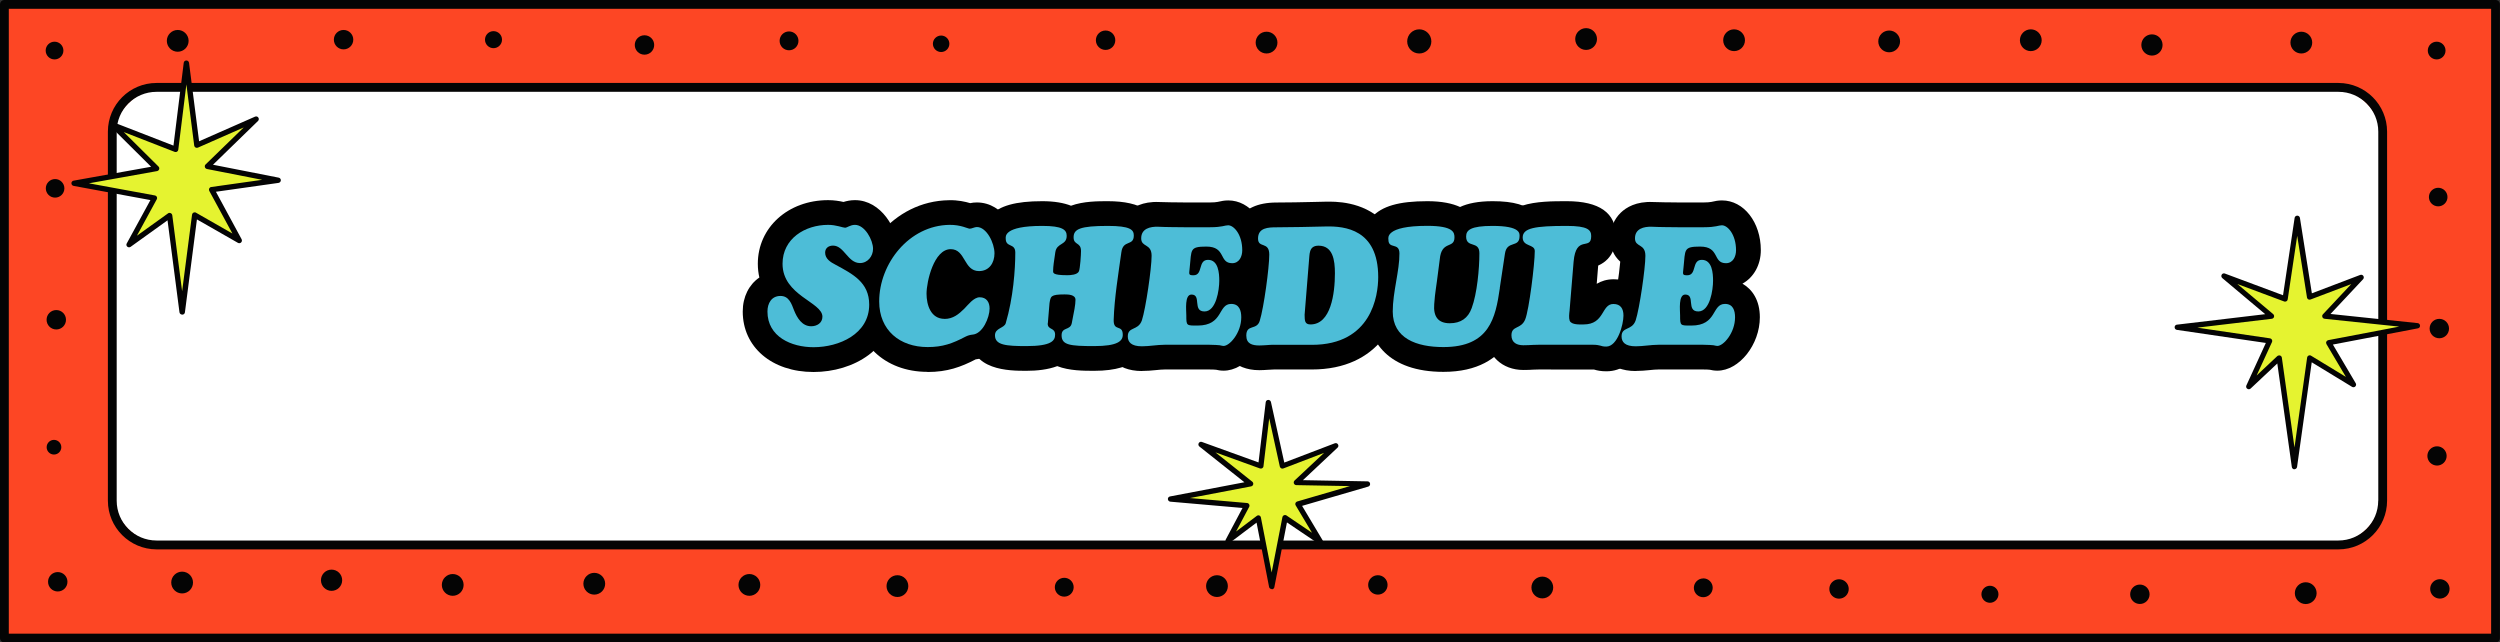 <svg width="358" height="92" viewBox="0 0 358 92" fill="none" xmlns="http://www.w3.org/2000/svg">
<rect x="0" y="0" width="358" height="92" fill="#333333" stroke="none"/>
<g clip-path="url(#clip0_13_1715)">
<path d="M357.37 91.37H0.63V0.63H357.36V91.36L357.37 91.37Z" fill="#FD4624"/>
<path d="M1.26 90.74H356.73V1.26H1.26V90.74ZM357.36 92H0.63C0.28 92 0 91.72 0 91.37V0.63C0 0.28 0.28 0 0.63 0H357.36C357.71 0 357.99 0.28 357.99 0.63V91.37C357.99 91.72 357.71 92 357.36 92Z" fill="#040404"/>
<path d="M333.38 78.04H23.89C19.57 78.04 16.08 74.53 16.08 70.22V20.33C16.08 16.01 19.57 12.51 23.89 12.51H333.38C337.7 12.51 341.19 16.02 341.19 20.33V70.21C341.19 74.53 337.7 78.03 333.38 78.03V78.04Z" fill="white"/>
<path d="M340.56 71.7C340.56 74.85 338.01 77.4 334.86 77.4H22.41C19.26 77.4 16.71 74.85 16.71 71.7V18.85C16.71 15.7 19.26 13.15 22.41 13.15H334.87C338.02 13.15 340.57 15.7 340.57 18.85V71.7H340.56ZM334.86 11.88H22.41C18.57 11.88 15.45 15 15.45 18.85V71.7C15.45 75.54 18.57 78.66 22.41 78.67H334.87C338.71 78.67 341.83 75.54 341.83 71.7V18.85C341.83 15.01 338.71 11.89 334.87 11.88H334.86Z" fill="#040404"/>
<path d="M7.81 8.51C8.51 8.51 9.08 7.94 9.08 7.24C9.08 6.54 8.51 5.97 7.81 5.97C7.11 5.97 6.54 6.54 6.54 7.24C6.54 7.94 7.11 8.51 7.81 8.51Z" fill="#040404"/>
<path d="M7.89 28.3C8.63 28.3 9.22 27.7 9.22 26.97C9.22 26.24 8.62 25.64 7.89 25.64C7.16 25.64 6.56 26.24 6.56 26.97C6.56 27.71 7.16 28.3 7.89 28.3Z" fill="#040404"/>
<path d="M8.06 44.4C7.29 44.4 6.67 45.02 6.67 45.79C6.67 46.56 7.29 47.18 8.06 47.18C8.83 47.18 9.45 46.56 9.45 45.79C9.45 45.02 8.83 44.4 8.06 44.4Z" fill="#040404"/>
<path d="M7.73 65.09C8.31 65.09 8.78 64.62 8.78 64.04C8.78 63.46 8.31 62.99 7.73 62.99C7.15 62.99 6.68 63.46 6.68 64.04C6.68 64.62 7.15 65.09 7.73 65.09Z" fill="#040404"/>
<path d="M8.27 81.92C7.5 81.92 6.88 82.54 6.88 83.31C6.88 84.08 7.5 84.7 8.27 84.7C9.04 84.7 9.66 84.08 9.66 83.31C9.66 82.54 9.04 81.92 8.27 81.92Z" fill="#040404"/>
<path d="M348.93 8.51C349.63 8.51 350.2 7.94 350.2 7.24C350.2 6.54 349.63 5.97 348.93 5.97C348.23 5.97 347.66 6.54 347.66 7.24C347.66 7.94 348.23 8.51 348.93 8.51Z" fill="#040404"/>
<path d="M349.15 26.89C348.41 26.89 347.82 27.49 347.82 28.22C347.82 28.96 348.42 29.55 349.15 29.55C349.88 29.55 350.48 28.95 350.48 28.22C350.48 27.48 349.88 26.89 349.15 26.89Z" fill="#040404"/>
<path d="M349.31 45.66C348.54 45.66 347.92 46.28 347.92 47.05C347.92 47.82 348.54 48.44 349.31 48.44C350.08 48.44 350.7 47.82 350.7 47.05C350.7 46.28 350.08 45.66 349.31 45.66Z" fill="#040404"/>
<path d="M348.98 66.67C349.74 66.67 350.36 66.05 350.36 65.29C350.36 64.53 349.74 63.91 348.98 63.91C348.22 63.91 347.6 64.53 347.6 65.29C347.6 66.05 348.22 66.66 348.98 66.67Z" fill="#040404"/>
<path d="M349.39 82.94C348.62 82.94 348 83.56 348 84.33C348 85.1 348.62 85.72 349.39 85.72C350.16 85.72 350.78 85.1 350.78 84.33C350.78 83.56 350.16 82.94 349.39 82.94Z" fill="#040404"/>
<path d="M27.01 5.85C27.01 4.99 26.31 4.29 25.45 4.29C24.59 4.29 23.89 4.99 23.89 5.85C23.89 6.71 24.59 7.41 25.45 7.41C26.31 7.41 27.01 6.71 27.01 5.85Z" fill="#040404"/>
<path d="M49.2 4.29C48.43 4.29 47.81 4.91 47.81 5.68C47.81 6.45 48.43 7.07 49.2 7.07C49.97 7.07 50.59 6.45 50.59 5.68C50.59 4.91 49.97 4.29 49.2 4.29Z" fill="#040404"/>
<path d="M70.67 4.46C70 4.46 69.45 5.01 69.45 5.68C69.45 6.35 70 6.9 70.67 6.9C71.34 6.9 71.89 6.35 71.89 5.68C71.89 5 71.34 4.46 70.67 4.46Z" fill="#040404"/>
<path d="M92.29 5.05C91.52 5.05 90.9 5.67 90.9 6.44C90.9 7.21 91.52 7.83 92.29 7.83C93.06 7.83 93.68 7.21 93.68 6.44C93.68 5.67 93.06 5.05 92.29 5.05Z" fill="#040404"/>
<path d="M112.99 4.5C112.25 4.5 111.64 5.1 111.64 5.85C111.64 6.6 112.24 7.2 112.99 7.2C113.74 7.2 114.34 6.6 114.34 5.85C114.34 5.11 113.74 4.5 112.99 4.5Z" fill="#040404"/>
<path d="M134.77 5.09C134.12 5.09 133.59 5.62 133.59 6.27C133.59 6.92 134.12 7.45 134.77 7.45C135.42 7.45 135.95 6.92 135.95 6.27C135.95 5.62 135.42 5.09 134.77 5.09Z" fill="#040404"/>
<path d="M158.32 4.37C157.55 4.37 156.93 4.99 156.93 5.76C156.93 6.53 157.55 7.15 158.32 7.15C159.09 7.15 159.71 6.53 159.71 5.76C159.71 4.99 159.09 4.37 158.32 4.37Z" fill="#040404"/>
<path d="M181.37 4.54C180.51 4.54 179.81 5.24 179.81 6.1C179.81 6.96 180.51 7.66 181.37 7.66C182.23 7.66 182.93 6.96 182.93 6.1C182.93 5.24 182.23 4.54 181.37 4.54Z" fill="#040404"/>
<path d="M203.24 4.2C202.29 4.2 201.51 4.97 201.51 5.93C201.51 6.88 202.28 7.66 203.24 7.66C204.19 7.66 204.97 6.89 204.97 5.93C204.97 4.98 204.2 4.2 203.24 4.2Z" fill="#040404"/>
<path d="M227.13 4.03C226.27 4.03 225.57 4.73 225.57 5.59C225.57 6.45 226.27 7.15 227.13 7.15C227.99 7.15 228.69 6.45 228.69 5.59C228.69 4.73 227.99 4.03 227.13 4.03Z" fill="#040404"/>
<path d="M248.32 4.2C247.46 4.2 246.76 4.9 246.76 5.76C246.76 6.62 247.46 7.32 248.32 7.32C249.18 7.32 249.88 6.62 249.88 5.76C249.88 4.9 249.18 4.2 248.32 4.2Z" fill="#040404"/>
<path d="M270.53 4.37C269.67 4.37 268.97 5.07 268.97 5.93C268.97 6.79 269.67 7.49 270.53 7.49C271.39 7.49 272.09 6.79 272.09 5.93C272.09 5.07 271.39 4.37 270.53 4.37Z" fill="#040404"/>
<path d="M290.81 4.2C289.95 4.2 289.25 4.9 289.25 5.76C289.25 6.62 289.95 7.32 290.81 7.32C291.67 7.32 292.37 6.62 292.37 5.76C292.37 4.9 291.67 4.2 290.81 4.2Z" fill="#040404"/>
<path d="M308.16 4.92C307.32 4.92 306.64 5.6 306.64 6.44C306.64 7.28 307.32 7.96 308.16 7.96C309 7.96 309.68 7.28 309.68 6.44C309.68 5.6 309 4.92 308.16 4.92Z" fill="#040404"/>
<path d="M331.11 6.1C331.11 5.24 330.41 4.54 329.55 4.54C328.69 4.54 327.99 5.24 327.99 6.1C327.99 6.96 328.69 7.66 329.55 7.66C330.41 7.66 331.11 6.96 331.11 6.1Z" fill="#040404"/>
<path d="M330.18 83.38C329.32 83.38 328.62 84.08 328.62 84.94C328.62 85.8 329.32 86.5 330.18 86.5C331.04 86.5 331.74 85.8 331.74 84.94C331.74 84.08 331.04 83.38 330.18 83.38Z" fill="#040404"/>
<path d="M306.43 83.71C305.66 83.71 305.04 84.33 305.04 85.1C305.04 85.87 305.66 86.49 306.43 86.49C307.2 86.49 307.82 85.87 307.82 85.1C307.82 84.33 307.2 83.71 306.43 83.71Z" fill="#040404"/>
<path d="M284.96 83.88C284.29 83.88 283.74 84.43 283.74 85.1C283.74 85.77 284.29 86.32 284.96 86.32C285.63 86.32 286.18 85.77 286.18 85.1C286.18 84.43 285.63 83.88 284.96 83.88Z" fill="#040404"/>
<path d="M263.35 82.95C262.58 82.95 261.96 83.57 261.96 84.34C261.96 85.11 262.58 85.73 263.35 85.73C264.12 85.73 264.74 85.11 264.74 84.34C264.74 83.57 264.12 82.95 263.35 82.95Z" fill="#040404"/>
<path d="M243.91 82.83C243.17 82.83 242.56 83.44 242.56 84.18C242.56 84.92 243.17 85.53 243.91 85.52C244.65 85.52 245.25 84.92 245.26 84.17C245.26 83.43 244.66 82.82 243.91 82.82V82.83Z" fill="#040404"/>
<path d="M220.86 82.57C220 82.57 219.3 83.27 219.3 84.13C219.3 84.99 220 85.69 220.86 85.69C221.72 85.69 222.42 84.99 222.42 84.13C222.42 83.27 221.72 82.57 220.86 82.57Z" fill="#040404"/>
<path d="M197.31 82.37C196.54 82.37 195.92 82.99 195.92 83.76C195.92 84.53 196.54 85.15 197.31 85.15C198.08 85.15 198.7 84.53 198.7 83.76C198.7 82.99 198.08 82.37 197.31 82.37Z" fill="#040404"/>
<path d="M174.27 82.37C173.41 82.37 172.71 83.07 172.71 83.93C172.71 84.79 173.41 85.49 174.27 85.49C175.13 85.49 175.83 84.79 175.83 83.93C175.83 83.07 175.13 82.37 174.27 82.37Z" fill="#040404"/>
<path d="M152.4 82.74C151.66 82.74 151.05 83.34 151.05 84.09C151.05 84.83 151.65 85.44 152.4 85.44C153.14 85.44 153.75 84.84 153.75 84.09C153.75 83.34 153.15 82.74 152.4 82.74Z" fill="#040404"/>
<path d="M128.51 82.37C127.65 82.37 126.95 83.07 126.95 83.93C126.95 84.79 127.65 85.49 128.51 85.49C129.37 85.49 130.07 84.79 130.07 83.93C130.07 83.07 129.37 82.37 128.51 82.37Z" fill="#040404"/>
<path d="M107.31 82.2C106.45 82.2 105.75 82.9 105.75 83.76C105.75 84.62 106.45 85.32 107.31 85.32C108.17 85.32 108.87 84.62 108.87 83.76C108.87 82.9 108.17 82.2 107.31 82.2Z" fill="#040404"/>
<path d="M85.1 82.03C84.24 82.03 83.54 82.73 83.54 83.59C83.54 84.45 84.24 85.15 85.1 85.15C85.96 85.15 86.66 84.45 86.66 83.59C86.66 82.73 85.96 82.03 85.1 82.03Z" fill="#040404"/>
<path d="M64.83 82.2C63.97 82.2 63.27 82.9 63.27 83.76C63.27 84.62 63.97 85.32 64.83 85.32C65.69 85.32 66.39 84.62 66.39 83.76C66.39 82.9 65.69 82.2 64.83 82.2Z" fill="#040404"/>
<path d="M47.48 81.57C46.64 81.57 45.96 82.25 45.96 83.09C45.96 83.93 46.64 84.61 47.48 84.61C48.32 84.61 49 83.93 49 83.09C49 82.25 48.32 81.57 47.48 81.57Z" fill="#040404"/>
<path d="M26.08 81.86C25.22 81.86 24.52 82.56 24.52 83.42C24.52 84.28 25.22 84.98 26.08 84.98C26.94 84.98 27.64 84.28 27.64 83.42C27.64 82.56 26.94 81.86 26.08 81.86Z" fill="#040404"/>
<path d="M181.62 57.63L180.53 66.73L171.98 63.64L179.08 69.28L167.61 71.46L178.53 72.41L175.86 77.44L180.2 74.17L182.11 83.97L184.02 74.14L189.09 77.56L185.88 72.18L195.83 69.28L185.64 69.1L191.28 63.81L183.64 66.73L181.64 57.63H181.62Z" fill="#E5F330"/>
<path d="M180.19 73.79C180.37 73.79 180.53 73.92 180.56 74.1L182.1 81.98L183.64 74.06C183.68 73.85 183.88 73.72 184.09 73.76C184.14 73.76 184.19 73.79 184.23 73.82L187.88 76.29L185.54 72.37C185.43 72.19 185.49 71.95 185.68 71.85C185.71 71.83 185.74 71.82 185.77 71.81L193.31 69.61L185.63 69.47C185.42 69.47 185.25 69.29 185.26 69.08C185.26 68.98 185.31 68.88 185.38 68.81L189.61 64.85L183.78 67.08C183.58 67.16 183.36 67.06 183.29 66.86C183.29 66.84 183.28 66.82 183.27 66.81L181.75 59.9L180.93 66.77C180.92 66.89 180.85 66.99 180.75 67.05C180.65 67.11 180.53 67.12 180.42 67.08L174.05 64.78L179.33 68.98C179.49 69.11 179.52 69.35 179.39 69.51C179.33 69.58 179.25 69.63 179.16 69.65L170.4 71.32L178.58 72.03C178.71 72.04 178.82 72.12 178.88 72.23C178.94 72.34 178.94 72.48 178.88 72.59L177.01 76.11L179.98 73.87C180.05 73.82 180.13 73.79 180.21 73.79H180.19ZM182.1 84.35C181.92 84.35 181.76 84.22 181.73 84.04L179.94 74.84L176.09 77.74C175.92 77.87 175.69 77.83 175.56 77.67C175.47 77.55 175.46 77.39 175.53 77.26L177.93 72.74L167.59 71.84C167.38 71.82 167.23 71.64 167.24 71.43C167.25 71.26 167.38 71.12 167.55 71.09L178.2 69.06L171.75 63.94C171.59 63.81 171.56 63.57 171.69 63.41C171.79 63.28 171.96 63.23 172.12 63.29L180.22 66.22L181.25 57.6C181.27 57.39 181.46 57.24 181.67 57.27C181.83 57.29 181.96 57.41 182 57.57L183.91 66.24L191.14 63.48C191.34 63.4 191.56 63.5 191.63 63.7C191.69 63.84 191.65 64.01 191.53 64.11L186.58 68.76L195.83 68.93C196.04 68.93 196.21 69.11 196.2 69.32C196.2 69.49 196.09 69.63 195.93 69.68L186.46 72.44L189.42 77.4C189.53 77.58 189.47 77.81 189.29 77.92C189.16 77.99 189.01 77.99 188.88 77.91L184.29 74.81L182.49 84.08C182.46 84.26 182.3 84.39 182.12 84.39L182.1 84.35Z" fill="#040404"/>
<path d="M26.69 9.04L25.16 21.39L16.16 17.89L22.44 24.12L10.62 26.24L22.14 28.36L18.5 35.03L24.31 30.86L26.1 44.66L27.9 30.79L34.27 34.43L30.33 27.15L39.85 25.8L29.73 23.81L36.7 17.04L28.21 20.78L26.71 9.04H26.69Z" fill="#E5F330"/>
<path d="M24.29 30.49C24.48 30.49 24.64 30.63 24.67 30.82L26.08 41.71L27.5 30.74C27.53 30.53 27.72 30.38 27.93 30.41C27.98 30.41 28.03 30.43 28.07 30.46L33.28 33.44L29.97 27.34C29.87 27.15 29.94 26.92 30.12 26.82C30.16 26.8 30.2 26.78 30.25 26.78L37.54 25.75L29.63 24.2C29.42 24.16 29.29 23.96 29.33 23.75C29.34 23.67 29.38 23.61 29.44 23.55L34.9 18.25L28.34 21.14C28.15 21.22 27.92 21.14 27.84 20.95C27.83 20.92 27.82 20.88 27.81 20.84L26.69 12.09L25.53 21.44C25.5 21.65 25.31 21.8 25.11 21.77C25.08 21.77 25.05 21.76 25.02 21.75L17.72 18.91L22.7 23.85C22.85 24 22.85 24.24 22.7 24.39C22.64 24.45 22.57 24.48 22.5 24.5L12.73 26.25L22.19 27.99C22.4 28.03 22.53 28.23 22.49 28.43C22.49 28.47 22.47 28.51 22.45 28.54L19.61 33.75L24.07 30.55C24.13 30.5 24.21 30.48 24.29 30.48V30.49ZM26.08 45.05C25.89 45.05 25.73 44.91 25.7 44.72L23.99 31.55L18.7 35.35C18.53 35.47 18.29 35.43 18.17 35.26C18.08 35.14 18.08 34.98 18.15 34.86L21.54 28.65L10.54 26.62C10.33 26.58 10.2 26.39 10.23 26.18C10.26 26.02 10.38 25.9 10.54 25.87L21.64 23.88L15.88 18.16C15.73 18.01 15.73 17.77 15.88 17.62C15.99 17.51 16.15 17.48 16.29 17.53L24.84 20.85L26.31 8.99C26.33 8.8 26.5 8.66 26.69 8.66C26.88 8.66 27.04 8.8 27.07 8.99L28.51 20.23L36.53 16.7C36.72 16.62 36.95 16.7 37.03 16.9C37.09 17.04 37.06 17.21 36.95 17.32L30.5 23.59L39.91 25.44C40.12 25.48 40.25 25.68 40.21 25.88C40.18 26.04 40.05 26.16 39.89 26.19L30.92 27.46L34.6 34.26C34.7 34.44 34.63 34.68 34.45 34.78C34.33 34.84 34.19 34.84 34.08 34.78L28.2 31.42L26.48 44.73C26.46 44.92 26.29 45.06 26.1 45.06L26.08 45.05Z" fill="#040404"/>
<path d="M328.97 31.27L327.24 42.81L318.47 39.53L325.29 45.26L311.78 46.86L325.02 48.8L322.02 55.35L326.39 51.26L328.57 66.81L330.75 51.26L337.03 55.08L333.48 49.08L346.18 46.65L332.94 45.26L338.12 39.73L330.76 42.53L328.98 31.26L328.97 31.27Z" fill="#E5F330"/>
<path d="M326.38 50.89C326.38 50.89 326.47 50.89 326.51 50.91C326.64 50.96 326.74 51.07 326.76 51.21L328.57 64.08L330.38 51.21C330.4 51.08 330.48 50.97 330.59 50.92C330.71 50.86 330.84 50.87 330.95 50.94L335.93 53.97L333.15 49.28C333.09 49.17 333.08 49.04 333.13 48.93C333.18 48.82 333.28 48.74 333.4 48.71L343.57 46.77L332.88 45.65C332.67 45.63 332.52 45.44 332.54 45.23C332.54 45.15 332.58 45.07 332.64 45.01L336.7 40.68L330.87 42.89C330.67 42.97 330.45 42.87 330.38 42.67C330.38 42.65 330.36 42.62 330.36 42.6L328.96 33.77L327.6 42.87C327.57 43.08 327.38 43.22 327.17 43.19C327.14 43.19 327.12 43.18 327.09 43.17L320.39 40.67L325.52 44.98C325.68 45.12 325.7 45.36 325.57 45.52C325.51 45.59 325.42 45.64 325.32 45.65L314.65 46.92L325.06 48.45C325.27 48.48 325.41 48.68 325.38 48.88C325.38 48.91 325.36 48.95 325.35 48.98L323.15 53.77L326.1 51C326.17 50.93 326.26 50.9 326.36 50.9L326.38 50.89ZM328.57 67.21C328.38 67.21 328.22 67.07 328.19 66.88L326.11 52.05L322.29 55.64C322.14 55.78 321.9 55.78 321.75 55.62C321.64 55.51 321.62 55.34 321.68 55.2L324.47 49.11L311.73 47.24C311.52 47.21 311.38 47.02 311.41 46.81C311.43 46.64 311.57 46.5 311.74 46.49L324.38 44.99L318.23 39.82C318.07 39.68 318.05 39.45 318.18 39.28C318.28 39.16 318.45 39.11 318.6 39.17L326.93 42.28L328.59 31.2C328.62 31.01 328.78 30.88 328.97 30.88C329.16 30.88 329.32 31.02 329.35 31.2L331.06 42L337.98 39.37C338.18 39.29 338.4 39.39 338.47 39.59C338.52 39.73 338.49 39.88 338.39 39.99L333.73 44.96L346.21 46.27C346.42 46.29 346.57 46.48 346.55 46.69C346.53 46.86 346.41 46.99 346.24 47.02L334.07 49.34L337.34 54.88C337.45 55.06 337.39 55.29 337.21 55.4C337.09 55.47 336.94 55.47 336.82 55.4L331.04 51.88L328.94 66.86C328.91 67.05 328.75 67.19 328.56 67.19L328.57 67.21Z" fill="#040404"/>
<path d="M116.5 53.27C110.53 53.27 106.36 49.71 106.36 44.61C106.36 42.49 107.27 40.74 108.74 39.74C108.6 39.13 108.52 38.48 108.52 37.77C108.52 32.58 112.85 28.66 118.59 28.66C119.46 28.66 120.22 28.79 120.79 28.92C121.24 28.78 121.79 28.66 122.43 28.66C126.18 28.66 128.56 32.79 128.56 35.64C128.56 37.16 127.97 38.54 127.01 39.55C127.62 40.65 128.01 41.99 128.01 43.63C128.01 49.96 122.22 53.27 116.5 53.27ZM120.36 42.48C120.58 42.78 120.77 43.1 120.93 43.46C120.91 43.11 120.79 42.84 120.36 42.48Z" fill="black"/>
<path d="M132.82 53.25C126.65 53.25 122.34 49.11 122.34 43.18C122.34 36.25 127.8 28.77 135.92 28.67C137.17 28.64 138.22 28.88 138.93 29.09C139.21 29.03 139.53 28.99 139.88 28.99C143.78 28.99 145.94 33.31 145.94 36.3C145.94 38.13 145.25 39.72 144.12 40.82C144.83 41.71 145.24 42.87 145.24 44.2C145.24 47.03 143.32 51.04 139.72 51.46C137.6 52.56 135.66 53.27 132.82 53.27V53.25Z" fill="black"/>
<path d="M156.68 53.1C155.22 53.1 153.11 53.1 151.4 52.43C150.05 52.94 148.46 53.1 146.98 53.1C144.57 53.1 138.93 53.1 138.93 48.02C138.93 46.5 139.59 45.25 140.88 44.3C141.54 41.67 141.74 39.03 141.81 37.42C140.71 36.37 140.48 35.09 140.47 34.26C140.4 32.66 141.11 31.57 141.72 30.93C143.11 29.46 145.44 28.81 149.25 28.81C151.01 28.81 152.35 29.06 153.37 29.46C155.14 28.81 157.26 28.81 158.64 28.81C163.46 28.81 165.9 30.46 165.9 33.72C165.9 34.72 165.62 36.4 163.96 37.54C163.92 37.83 163.88 38.12 163.84 38.41C163.55 40.44 163.22 42.69 163.08 44.71C164.17 45.82 164.32 47.24 164.32 47.95C164.32 50.3 163 53.1 156.7 53.1H156.68ZM164.08 36.57C164.08 36.57 164.08 36.57 164.08 36.58C164.08 36.58 164.08 36.58 164.08 36.57Z" fill="black"/>
<path d="M163.52 53.13C159.68 53.13 157.96 50.64 157.96 48.17C157.96 46.91 158.39 45.22 160.33 44.1C160.68 42.55 161.17 39.26 161.32 37.47C160.35 36.59 159.88 35.47 159.88 34.13C159.88 32.7 160.42 31.4 161.4 30.45C162.18 29.7 163.6 28.82 165.99 28.93C166.54 28.95 167.09 28.97 167.67 28.97H167.81C168.39 28.99 168.96 28.99 169.55 28.99H173.32C173.77 28.99 174.13 28.96 174.38 28.91L174.57 28.87C174.87 28.8 175.32 28.7 175.89 28.7C179.01 28.7 181.45 31.83 181.45 35.82C181.45 37.96 180.41 39.74 178.82 40.62C180.23 41.43 181.31 43 181.31 45.43C181.31 49.36 178.35 53.08 175.22 53.08C174.75 53.08 174.38 53 174.16 52.95C173.95 52.93 173.66 52.91 173.2 52.91H166.79C166.42 52.91 165.98 52.95 165.51 53C164.92 53.06 164.24 53.12 163.53 53.12L163.52 53.13Z" fill="black"/>
<path d="M180.34 53.01C176.6 53.01 174.92 50.52 174.92 48.05C174.92 46.93 175.25 45.04 177.24 43.94C177.59 42.24 178 39.35 178.15 37.57C176.83 36.49 176.6 35.05 176.6 34.15C176.6 32.94 177.05 29 182.81 29C184.47 29 186.31 28.96 188.11 28.92L189.82 28.88C191.13 28.86 195.09 28.78 197.98 31.62C199.92 33.52 200.9 36.23 200.9 39.67C200.9 45.78 197.48 52.91 187.85 52.91H182.43C182.18 52.91 181.9 52.93 181.65 52.95C181.15 52.98 180.76 53.01 180.34 53.01Z" fill="black"/>
<path d="M206.7 53.25C198.74 53.25 195.91 48.79 195.91 44.62C195.91 42.91 196.2 41.19 196.46 39.67C196.58 38.97 196.69 38.3 196.77 37.68C195.56 36.65 195.32 35.25 195.29 34.54C195.15 32.84 195.95 31.66 196.44 31.11C197.87 29.52 200.32 28.81 204.39 28.81C206.46 28.81 207.97 29.13 209.08 29.64C210.17 29.13 211.68 28.81 213.75 28.81C216.77 28.81 218.67 29.37 219.89 30.61C220.48 31.21 221.18 32.26 221.15 33.83C221.15 34.92 220.83 36.78 218.86 37.88L218.28 41.75C217.74 45.49 216.61 53.25 206.69 53.25H206.7Z" fill="black"/>
<path d="M230.02 53.17C229.27 53.17 228.73 53.06 228.27 52.92H228.17L220.37 52.91C220.18 52.91 219.94 52.93 219.65 52.93C219.22 52.96 218.68 52.98 218.14 52.98C215.1 52.98 212.89 50.89 212.89 48.02C212.89 46.22 213.68 44.84 215.25 43.92C215.53 42.61 215.95 39.58 216.13 37.53C214.82 36.46 214.5 35.08 214.5 34.01C214.5 28.81 220.43 28.81 224.36 28.81C229.04 28.81 231.41 30.5 231.41 33.82C231.41 34.82 231.14 37.02 228.86 38.03L228.65 40.64C229.29 40.26 230.08 39.99 231.07 39.99C234 39.99 236.05 42.13 236.05 45.19C236.05 47.69 234.54 53.17 230.03 53.17H230.02Z" fill="black"/>
<path d="M234.22 53.13C230.38 53.13 228.66 50.64 228.66 48.17C228.66 46.91 229.09 45.22 231.03 44.1C231.38 42.55 231.87 39.26 232.02 37.47C231.05 36.59 230.58 35.47 230.58 34.13C230.58 32.7 231.12 31.4 232.1 30.45C232.88 29.7 234.3 28.82 236.69 28.93C237.24 28.95 237.79 28.97 238.37 28.97H238.51C239.09 28.99 239.66 28.99 240.25 28.99H244.02C244.47 28.99 244.83 28.96 245.08 28.91L245.27 28.87C245.57 28.8 246.02 28.7 246.59 28.7C249.71 28.7 252.15 31.83 252.15 35.82C252.15 37.96 251.11 39.74 249.52 40.62C250.93 41.43 252.01 43 252.01 45.43C252.01 49.36 249.05 53.08 245.92 53.08C245.45 53.08 245.08 53 244.86 52.95C244.65 52.93 244.36 52.91 243.9 52.91H237.49C237.12 52.91 236.68 52.95 236.21 53C235.62 53.06 234.94 53.12 234.23 53.12L234.22 53.13Z" fill="black"/>
<path d="M109.9 44.61C109.9 43.43 110.48 42.38 111.77 42.38C112.99 42.38 113.35 43.51 113.71 44.44C114.14 45.52 114.86 46.72 116.16 46.72C116.98 46.72 117.77 46.26 117.77 45.35C117.77 43.24 112.06 42.35 112.06 37.77C112.06 34.17 115.28 32.2 118.59 32.2C119.77 32.2 120.7 32.61 121.01 32.61C121.32 32.61 121.75 32.2 122.43 32.2C123.85 32.2 125.02 34.38 125.02 35.63C125.02 36.69 124.25 37.67 123.15 37.67C121.4 37.67 120.89 35.17 119.29 35.17C118.67 35.17 118.16 35.51 118.16 36.18C118.16 37.07 118.95 37.55 119.65 37.91C122.12 39.25 124.47 40.43 124.47 43.62C124.47 47.84 120.15 49.72 116.5 49.72C113.33 49.72 109.9 48.23 109.9 44.61Z" fill="#4DBDD7"/>
<path d="M135.25 45.67C136.47 45.67 137.29 45 138.11 44.18C138.61 43.68 139.43 42.57 140.29 42.57C141.27 42.57 141.71 43.27 141.71 44.18C141.71 45.45 140.73 47.83 139.24 47.92C138.907 47.953 138.58 48.05 138.26 48.21C136.39 49.19 135 49.7 132.84 49.7C128.86 49.7 125.9 47.3 125.9 43.17C125.9 37.75 130.17 32.27 135.98 32.2C137.59 32.18 138.6 32.75 138.86 32.75C139.15 32.75 139.56 32.51 139.89 32.51C141.28 32.51 142.41 34.79 142.41 36.28C142.41 37.62 141.67 38.82 140.2 38.82C137.97 38.82 138.3 35.68 136.14 35.68C133.74 35.68 132.68 40.31 132.68 42.06C132.68 43.69 133.3 45.66 135.25 45.66V45.67Z" fill="#4DBDD7"/>
<path d="M150.03 46.32C150.03 47.3 151.09 46.85 151.09 47.93C151.09 48.79 150.56 49.56 146.99 49.56C144.06 49.56 142.48 49.42 142.48 48.02C142.48 46.96 143.8 47.01 144.02 46.29C145.1 42.64 145.39 38.59 145.39 36.16C145.39 34.77 144.02 35.49 144.02 34.17C144.02 33.91 143.66 32.35 149.25 32.35C152.15 32.35 152.75 32.9 152.75 33.77C152.75 35.16 151.33 34.73 151.12 36.12C150.93 37.37 150.81 38.21 150.81 38.71C150.81 39.05 150.62 39.41 152.85 39.41C153.28 39.41 154.31 39.36 154.51 38.83C154.68 38.37 154.8 36.5 154.8 35.95C154.8 34.63 153.74 35.16 153.74 33.98C153.74 32.8 154.68 32.35 158.64 32.35C161.86 32.35 162.36 32.9 162.36 33.72C162.36 35.3 160.82 34.27 160.58 36.12C160.17 39.1 159.57 42.7 159.48 45.79C159.43 47.57 160.78 46.37 160.78 47.95C160.78 48.86 159.99 49.56 156.7 49.56C153.24 49.56 152.02 49.42 152.02 48.02C152.02 46.77 153.27 47.37 153.48 46.27C153.82 44.57 154.01 43.63 154.01 42.93C154.01 42.19 152.98 42.16 152.45 42.16C150.41 42.16 150.46 42.45 150.29 43.41L150.05 46.31L150.03 46.32Z" fill="#4DBDD7"/>
<path d="M166.78 49.37C165.7 49.37 164.6 49.59 163.52 49.59C161.98 49.59 161.5 48.97 161.5 48.17C161.5 46.73 162.99 47.4 163.52 45.87C164.07 44.19 164.91 38.43 164.91 36.63C164.91 34.83 163.42 35.45 163.42 34.13C163.42 32.74 164.69 32.43 165.84 32.47C166.44 32.49 167.04 32.52 167.66 32.52C168.28 32.54 168.91 32.54 169.53 32.54H173.3C174.16 32.54 174.69 32.47 175.05 32.4C175.41 32.33 175.63 32.26 175.87 32.26C176.69 32.26 177.89 33.58 177.89 35.84C177.89 36.73 177.46 37.69 176.45 37.69C174.51 37.69 175.61 35.31 172.75 35.31C170.33 35.31 170.64 35.74 170.37 38.29C170.3 39.23 170.11 39.42 170.9 39.42C172.32 39.42 171.5 37.21 172.99 37.21C174.48 37.21 174.6 39.13 174.6 40.21C174.6 41.48 174.17 44.6 172.49 44.6C170.71 44.6 172.11 42.18 170.62 42.18C169.61 42.18 169.88 44.41 169.88 45.16C169.88 46.67 169.9 46.62 171.49 46.62C175.23 46.62 174.37 43.52 176.31 43.52C177.46 43.52 177.75 44.46 177.75 45.44C177.75 47.67 176.09 49.54 175.21 49.54C175.07 49.54 174.92 49.49 174.66 49.44C174.37 49.42 173.96 49.37 173.2 49.37H166.79H166.78Z" fill="#4DBDD7"/>
<path d="M182.43 49.37C182.09 49.37 181.73 49.39 181.4 49.42C181.04 49.44 180.7 49.47 180.34 49.47C179.31 49.47 178.47 49.23 178.47 48.05C178.47 46.39 179.96 47.33 180.39 45.96C180.99 44.04 181.76 38.3 181.76 36.46C181.76 34.52 180.15 35.6 180.15 34.16C180.15 32.6 181.61 32.55 182.82 32.55C185.03 32.55 187.55 32.48 189.9 32.43C192.54 32.38 197.36 32.81 197.36 39.68C197.36 42.32 196.42 49.38 187.86 49.38H182.44L182.43 49.37ZM186.82 45.07C186.84 45.86 186.8 46.46 187.66 46.46C190.59 46.46 191.16 42.02 191.16 39.12C191.16 37.25 190.87 35.18 188.81 35.18C187.35 35.18 187.56 36.52 187.44 37.41L186.82 45.07Z" fill="#4DBDD7"/>
<path d="M214.78 41.23C214.16 45.55 213.29 49.7 206.69 49.7C202.83 49.7 199.44 48.45 199.44 44.61C199.44 41.83 200.42 38.75 200.4 36.28C200.38 34.65 198.82 35.75 198.82 34.31C198.82 34.12 198.27 32.34 204.39 32.34C208.18 32.34 208.28 33.32 208.28 34C208.28 35.68 206.41 34.36 206.17 37.17C205.47 42.74 205.57 41.25 205.38 43.55C205.24 45.3 205.91 46.29 207.61 46.29C209.17 46.29 210.23 45.57 210.75 44.11C211.52 42.05 211.85 38.47 211.85 36.26C211.85 34.41 209.95 35.59 209.95 33.86C209.95 32.95 210.6 32.35 213.74 32.35C217.77 32.35 217.6 33.45 217.6 33.81C217.6 35.56 215.8 34.36 215.51 36.31L214.77 41.23H214.78Z" fill="#4DBDD7"/>
<path d="M220.3 49.37C220.23 49.37 219.94 49.39 219.53 49.39C219.15 49.41 218.64 49.44 218.14 49.44C217.23 49.44 216.44 49.08 216.44 48.02C216.44 46.58 217.81 47.2 218.41 45.74C218.96 44.4 219.78 37.8 219.78 35.95C219.78 34.92 218.05 35.37 218.05 34.01C218.05 32.65 219.8 32.35 224.36 32.35C227.38 32.35 227.86 32.93 227.86 33.81C227.86 35.97 225.68 33.52 225.34 37.48L224.76 44.51C224.71 44.94 224.64 45.52 224.78 45.93C225.04 46.55 226.27 46.46 226.77 46.46C229.82 46.46 229.29 43.53 231.04 43.53C232.07 43.53 232.48 44.2 232.48 45.19C232.48 46.46 231.64 49.63 230.01 49.63C229.58 49.63 229.36 49.56 229.15 49.49C228.91 49.44 228.67 49.37 228.17 49.37H220.3Z" fill="#4DBDD7"/>
<path d="M237.49 49.37C236.41 49.37 235.31 49.59 234.23 49.59C232.69 49.59 232.21 48.97 232.21 48.17C232.21 46.73 233.7 47.4 234.23 45.87C234.78 44.19 235.62 38.43 235.62 36.63C235.62 34.83 234.13 35.45 234.13 34.13C234.13 32.74 235.4 32.43 236.55 32.47C237.15 32.49 237.75 32.52 238.37 32.52C238.99 32.54 239.62 32.54 240.24 32.54H244.01C244.87 32.54 245.4 32.47 245.76 32.4C246.12 32.33 246.34 32.26 246.58 32.26C247.4 32.26 248.6 33.58 248.6 35.84C248.6 36.73 248.17 37.69 247.16 37.69C245.22 37.69 246.32 35.31 243.46 35.31C241.04 35.31 241.35 35.74 241.08 38.29C241.01 39.23 240.82 39.42 241.61 39.42C243.03 39.42 242.21 37.21 243.7 37.21C245.19 37.21 245.31 39.13 245.31 40.21C245.31 41.48 244.88 44.6 243.2 44.6C241.42 44.6 242.82 42.18 241.33 42.18C240.32 42.18 240.59 44.41 240.59 45.16C240.59 46.67 240.61 46.62 242.2 46.62C245.94 46.62 245.08 43.52 247.02 43.52C248.17 43.52 248.46 44.46 248.46 45.44C248.46 47.67 246.8 49.54 245.92 49.54C245.78 49.54 245.63 49.49 245.37 49.44C245.08 49.42 244.67 49.37 243.91 49.37H237.5H237.49Z" fill="#4DBDD7"/>
</g>
<defs>
<clipPath id="clip0_13_1715">
<rect width="358" height="92" fill="white"/>
</clipPath>
</defs>
</svg>
